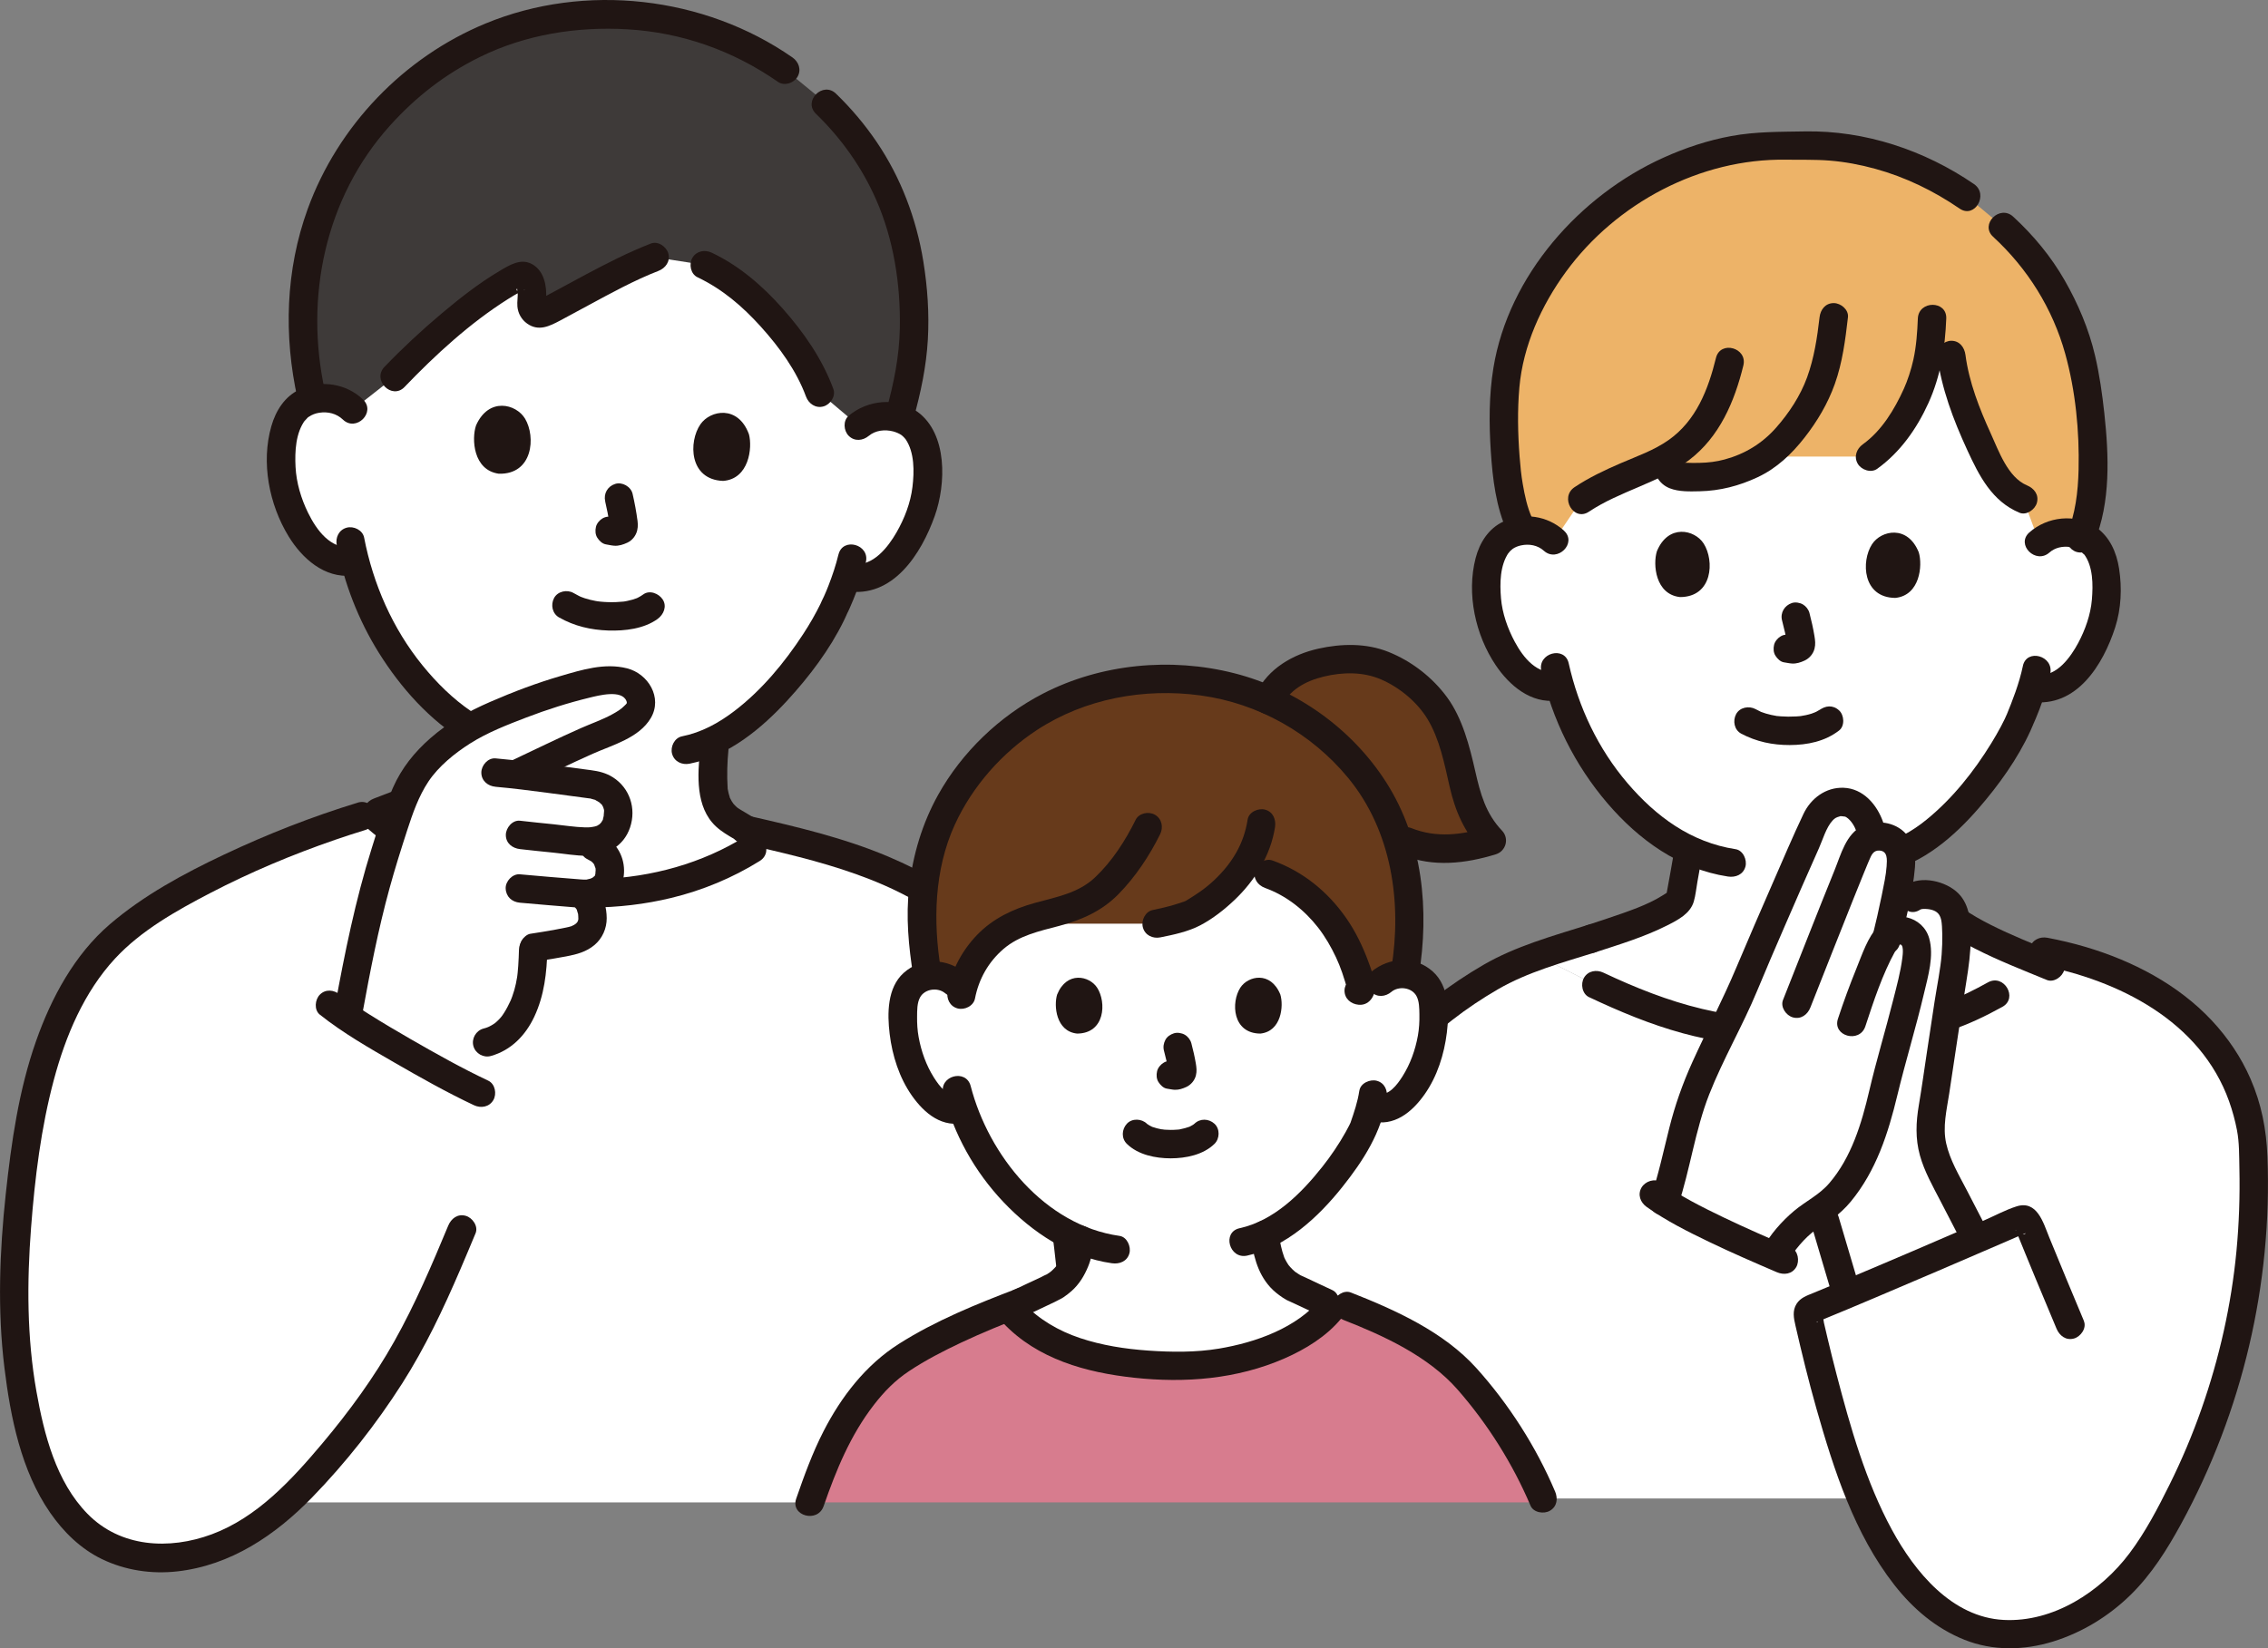 <?xml version="1.0" encoding="UTF-8"?><svg id="_レイヤー_1" xmlns="http://www.w3.org/2000/svg" viewBox="0 0 100 72.692"><rect x="0" y="0" width="100" height="72.692" fill="#808080" stroke="none"/><defs><style>.cls-1{fill:#673a1b;}.cls-2{fill:#edb368;}.cls-3{fill:#fff;}.cls-4{fill:#d77c8e;}.cls-5{fill:#3e3a39;}.cls-6{fill:#201513;}</style></defs><g id="c"><g id="d"><path class="cls-3" d="M88.104,43.774c.396-.269,1.594-1.083,2.516-1.709,4.617,1.009,8.02,3.716,8.677,7.956.429,6.186-.925,12.146-4.068,17.582-.73,1.262-1.576,2.319-2.773,3.16-1.215.853-2.911,1.464-4.417,1.279-1.395-.171-2.638-.958-3.55-1.968-.941-1.042-1.638-2.213-2.168-3.446-.077-.18-.153-.36-.227-.542h-14.072c-.642-1.529-1.774-3.423-3.256-5.179-1.087-1.288-3.166-2.443-5.371-3.302l-.972-.171c-.094-.042-1.303-.616-1.364-.635-.927-.512-1.121-1.299-1.241-1.996-.023-.133-.042-.249-.055-.351,2.262-1.058,4.061-3.946,4.383-4.76.06-.169.193-.516.294-.914.546.228.897.083,1.247-.196.409-.331.703-.765.929-1.219.389-.782.594-1.642.593-2.504.742-.609,1.544-1.149,2.353-1.667.514-.33,1.319-.675,2.3-1.029,5.101,2.702,7.691,3.517,12.407,3.413,4.582-.101,6.13-.845,7.703-1.712,0,0,.048-.033.134-.091h-.001Z"/><path class="cls-3" d="M37.864,18.779c.371-.334.86-.449,1.275-.421.902.061,1.271.562,1.427.854.466.872.395,2.449.032,3.415-.257.684-.675,1.729-1.626,2.458-.392.3-.961.488-1.495.38,0,0-.051-.01-.141-.028-.189.558-.417,1.103-.554,1.367-.407,1.003-2.577,4.482-5.231,5.815-.092.605-.113,1.129-.112,1.728.003.712.124,1.402.828,1.861.033.018.615.389,1.476.847-5.315,3.782-13.131,2.671-17.311-1.149,1.069-.407,2.497-.959,2.542-.972.787-.293,1.057-.94,1.216-1.635.108-.479.191-.911.24-1.385-.865-.592-1.662-1.379-2.422-2.351-1.284-1.641-1.989-3.387-2.363-4.827-.577.129-1.19-.103-1.59-.452-.902-.788-1.253-1.858-1.465-2.557-.3-.987-.27-2.565.251-3.406.175-.282.575-.758,1.479-.761.415-.001.896.144,1.245.502,0,0-1.776-9.029,12.374-9.029,12.758,0,9.926,9.746,9.926,9.746l.001 0Z"/><path class="cls-6" d="M34.51,36.749c-.477-.243-.947-.499-1.409-.77-.132-.077-.263-.156-.394-.236-.032-.02-.065-.039-.097-.059-.023-.015-.117-.077-.066-.039-.05-.038-.097-.083-.141-.128-.01-.01-.113-.126-.07-.074.033.041-.056-.086-.068-.105-.025-.041-.046-.084-.068-.126-.066-.124.013.063-.023-.061-.016-.055-.034-.108-.048-.164-.014-.056-.024-.112-.035-.168-.027-.135.002.088-.008-.063-.036-.564-.019-1.132.036-1.694.033-.337-.312-.626-.626-.626-.366,0-.593.288-.626.626-.111,1.124-.207,2.535.696,3.382.244.229.535.395.821.564.49.289.988.562,1.495.82.301.153.679.079.857-.225.163-.279.078-.703-.225-.857h0v0Z"/><path class="cls-3" d="M11.807,66.959c-.504.388-1.04.732-1.618,1.016-1.66.814-3.726,1.049-5.389.24-1.917-.934-2.899-3-3.425-4.985-1.006-3.798-.859-7.79-.365-11.678.432-3.4,1.199-6.93,3.489-9.574,2.058-2.376,7.834-4.938,11.897-6.11,4.238,3.918,12.286,5.02,17.62.987,3.413.806,5.962,1.615,8.475,3.603.629.498,1.311,1.311,1.882,2.404.433.829.782,2.181,1.009,3.042.923,3.501,1.462,6.596,1.833,10.101-.18.297-.443.572-.844.795-.068.02-1.27.593-1.371.635-2.256.859-5.301,2.185-6.413,3.473-1.516,1.755-2.098,3.095-2.877,5.35,0,0-17.389,0-23.073.001-.267.245-.544.48-.831.701l0-0Z"/><path class="cls-3" d="M66.02,23.998c.202-.265.579-.58,1.286-.602.398-.013.863.114,1.208.448,0,0-1.43-9.796,10.313-9.796,12.477,0,11.091,9.88,11.091,9.88.347-.331.813-.454,1.211-.438.867.034,1.234.504,1.392.78.471.824.445,2.338.123,3.274-.228.663-.601,1.676-1.493,2.401-.368.299-.908.494-1.423.405,0,0-.049-.009-.136-.023-.166.54-.37,1.069-.494,1.326-.385,1.033-2.599,4.791-5.324,5.942.039.161.048.339.043.521-.007.254-.085.74-.194,1.3.367.084.725.166.725.166.119-.099.522-.168.91-.076.537.128.911.459.968,1.096,1.07.763,2.711,1.407,4.055,1.959-.985.558-2.307,1.307-2.307,1.307-1.573.867-3.121,1.611-7.703,1.712-4.71.104-7.3-.71-12.388-3.404,2.317-.844,4.68-1.43,5.795-2.178.123-.082.27-.14.347-.266.051-.084.069-.182.086-.279.117-.653.233-1.307.349-1.958-1.2-.554-2.271-1.459-3.288-2.686-1.276-1.539-1.999-3.194-2.396-4.564-.55.139-1.144-.067-1.537-.392-.887-.731-1.252-1.748-1.475-2.412-.314-.938-.329-2.453.148-3.273.029-.051.066-.108.111-.167l-.001-0Z"/><path class="cls-6" d="M62.248,46.64c1.071-1.198,2.415-2.207,3.802-3.012,1.304-.757,2.833-1.173,4.263-1.62.767-.24.439-1.449-.333-1.208-1.531.479-3.166.936-4.562,1.746-1.473.855-2.92,1.937-4.056,3.208-.536.599.347,1.488.886.886h0l0.0 0Z"/><path class="cls-6" d="M32.71,37.196c3.308.752,6.903,1.56,9.529,3.864.679.596,1.207,1.355,1.614,2.156.392.772.605,1.644.826,2.477.514,1.934.959,3.884,1.299,5.856.399,2.311.654,4.642.846,6.978.028.337.268.626.626.626.318,0,.654-.287.626-.626-.354-4.321-.987-8.594-2.09-12.79-.229-.873-.455-1.753-.799-2.589-.381-.927-.934-1.793-1.612-2.532-.603-.657-1.364-1.182-2.116-1.654-.732-.461-1.503-.85-2.298-1.186-1.964-.83-4.045-1.317-6.118-1.788-.785-.178-1.12,1.029-.333,1.208h0Z"/><path class="cls-4" d="M37.382,62.51c-.703,1.105-1.141,2.215-1.671,3.748h32.382c-.627-1.557-1.789-3.529-3.327-5.35-1.168-1.384-3.483-2.615-5.868-3.49-.866,1.387-3.42,2.623-6.015,2.78-1.459.088-2.937,0-4.369-.298-1.546-.321-3.059-1.019-4.062-2.253-2.177.856-4.84,2.075-5.864,3.26-.485.562-.875,1.082-1.206,1.602l0.0 0Z"/><path class="cls-3" d="M60.904,43.301c.292-.264.725-.391,1.13-.331.405.061.774.305.959.638.131.234.173.499.198.759.089,1.022-.113,2.064-.576,2.996-.226.454-.52.889-.929,1.219-.35.279-.701.424-1.246.196-.101.397-.235.744-.294.914-.321.814-2.121,3.703-4.383,4.76.013.103.032.219.055.351.12.697.314,1.484,1.241,1.996.062.02,1.27.593,1.364.635l.359.161c-.041.051-.082.102-.082.102-1.015,1.27-3.398,2.353-5.818,2.5-1.459.088-2.937,0-4.369-.298-1.432-.298-2.836-.918-3.832-1.988,0,0-.115-.123-.23-.247l.549-.23c.1-.042,1.303-.616,1.371-.635.92-.512,1.118-1.299,1.238-1.996.01-.042.016-.081.023-.123-1.163-.484-2.235-1.31-3.169-2.354-1.03-1.15-1.652-2.382-2.021-3.441-.469.153-.79.01-1.11-.245-.409-.331-.703-.765-.929-1.219-.463-.932-.665-1.974-.576-2.996.024-.259.067-.525.198-.759.185-.333.554-.577.959-.638.405-.061.838.067,1.13.331,0,0-1.731-7.577,8.881-7.577s9.908,7.519,9.908,7.519h-.001Z"/><path class="cls-1" d="M65.783,37.075c-.778-.799-1.038-1.525-1.289-2.666-.209-.956-.39-1.586-.75-2.496-.233-.59-.687-1.153-1.053-1.48-1.253-1.116-2.357-1.528-3.921-1.307-1.216.172-2.336.675-2.838,1.752l.001.002c-.261-.117-.528-.224-.798-.319-1.203-.424-2.473-.614-3.744-.614-2.509,0-4.638.73-6.343,1.952-1.979,1.42-4.22,3.948-4.4,8.041-.056,1.27.278,3.369.266,3.104.023-.008.046-.012.07-.015.405-.061.838.067,1.13.331,0,0,.13.117.319.288.296-1.24,1.18-2.331,2.339-2.867.033-.015.067-.03.1-.045,1.714.001,6.124.001,6.124.001.701-.136,1.432-.368,1.612-.47.855-.484,1.636-1.154,2.193-1.958,1.522.139,2.862,1.011,3.785,2.187.65.828,1.099,1.802,1.38,2.818.506-.005.938-.012.938-.012.269-.243.659-.371,1.035-.342.153-.892.246-1.87.195-3.02-.045-1.028-.231-2.045-.556-3.012l.471.192c1.138.475,2.345.39,3.734-.045l-0-0Z"/><path class="cls-6" d="M47.006,54.681c0,.009.033-.182.012-.104-.007.025-.01.051-.015.077-.006.032-.011.064-.017.096-.014.076-.029.151-.046.226-.034.149-.074.297-.127.44-.009.024-.063.159-.02.055.041-.099-.008.015-.019.037-.037.075-.077.149-.122.219-.023.036-.048.071-.072.107-.063.092.08-.092.005-.008-.061.069-.123.137-.191.199-.036.033-.073.063-.11.095-.052.044.04-.033.042-.033-.011,0-.044.032-.054.038-.043.03-.092.055-.134.086-.087.067.052-.012.057-.012-.075-.001-.224.095-.305.132-.218.1-.435.202-.652.304-.184.086-.366.178-.553.258-.134.057-.251.241-.288.374-.041.15-.023.349.063.482.086.134.214.252.374.288.175.04.319.007.482-.063.401-.171.79-.372,1.186-.554.037-.017.075-.034.112-.051.117-.053-.154.075-.079.033.127-.07.247-.115.367-.197.12-.083.237-.172.346-.269.333-.295.561-.67.728-1.076.069-.169.122-.343.164-.521.048-.206.118-.45.118-.66,0-.327-.288-.641-.626-.626-.338.015-.626.275-.626.626h0l-0.0.001Z"/><path class="cls-6" d="M55.136,54.45c.11.84.282,1.668.869,2.316.159.176.35.326.547.458.108.072.22.139.343.18.043.014-.189-.084-.117-.049.017.008.034.015.051.023.224.101.446.207.668.311.203.096.405.194.609.286.298.135.688.096.857-.225.145-.274.094-.713-.225-.857-.389-.176-.772-.365-1.16-.544-.062-.028-.124-.057-.186-.084-.054-.023-.108-.055-.165-.069.012.003.136.074.08.024-.017-.015-.044-.026-.064-.039-.041-.026-.08-.053-.12-.08-.012-.008-.076-.056-.011-.006.067.051-.012-.011-.025-.022-.071-.06-.138-.125-.2-.194-.026-.029-.05-.069-.08-.093.001.001.072.103.037.047-.014-.022-.031-.043-.045-.065-.046-.069-.089-.141-.127-.215-.017-.033-.033-.068-.049-.102-.045-.092.046.126-.001-.005-.059-.165-.108-.332-.145-.503-.017-.08-.033-.16-.047-.24-.011-.059-.021-.118-.031-.178-.007-.042-.037-.249-.014-.077-.023-.173-.055-.314-.183-.443-.109-.109-.287-.19-.443-.183-.303.014-.672.278-.626.626h0l-.001-0Z"/><path class="cls-6" d="M56.472,31.195c.376-.77,1.087-1.161,1.897-1.357.831-.201,1.73-.218,2.527.127.806.349,1.581.987,2.04,1.738.538.88.752,1.986.978,2.979.245,1.08.653,2.028,1.426,2.836l.276-1.047c-1.137.349-2.272.5-3.401.045-.314-.126-.688.138-.77.437-.098.357.122.644.437.77,1.316.53,2.742.362,4.067-.045.454-.14.607-.7.276-1.047-.718-.751-.954-1.632-1.179-2.622-.251-1.104-.562-2.326-1.238-3.252-.646-.884-1.57-1.599-2.586-2.006-.98-.393-2.075-.371-3.092-.144-1.134.253-2.214.88-2.738,1.954-.148.304-.082.677.225.857.275.161.708.081.857-.225h0l-0-0Z"/><path class="cls-6" d="M61.347,43.744c.323-.27.898-.2,1.106.18.127.233.126.543.131.801.007.32-.011.642-.068.957-.115.63-.332,1.239-.674,1.782-.234.372-.619.89-1.075.768-.78-.208-1.112 1-.333,1.208,1.023.273,1.825-.388,2.383-1.183.555-.792.86-1.761.977-2.713.11-.899.11-2.043-.618-2.697-.785-.705-1.926-.646-2.713.011-.26.217-.224.662,0,.886.257.257.625.218.886,0h0l-0-0Z"/><path class="cls-6" d="M42.558,42.917c-.786-.658-1.928-.716-2.713-.011-.728.654-.728,1.798-.618,2.697.116.952.422,1.921.977,2.713.558.796,1.358,1.457,2.383,1.183.778-.207.448-1.416-.333-1.208-.455.121-.84-.396-1.075-.768-.342-.543-.559-1.153-.674-1.782-.055-.298-.073-.603-.069-.905.003-.273-.004-.606.132-.852.209-.379.781-.452,1.106-.18.259.217.631.254.886,0,.223-.223.261-.668,0-.886h-0Z"/><path class="cls-6" d="M59.935,48.102c-.073.494-.231.954-.393,1.423-.034.099.074-.139.013-.031-.025.044-.044.094-.067.14-.049.099-.101.195-.155.291-.299.535-.654,1.059-1.028,1.531-.931,1.176-2.134,2.38-3.649,2.711-.787.172-.454,1.38.333,1.208,1.721-.376,3.137-1.695,4.202-3.033.921-1.157,1.732-2.415,1.953-3.907.049-.334-.083-.673-.437-.77-.295-.081-.721.101-.77.437h0l-0-0Z"/><path class="cls-6" d="M41.591,48.229c.463,1.791,1.381,3.444,2.655,4.786s2.92,2.435,4.781,2.697c.335.047.673-.082.77-.437.081-.293-.1-.723-.437-.77-3.286-.464-5.768-3.541-6.561-6.608-.202-.78-1.41-.449-1.208.333h0l0-0Z"/><path class="cls-6" d="M62.555,43.057c.477-2.919.185-6.017-1.436-8.557-1.516-2.375-3.974-4.116-6.702-4.81-2.787-.709-5.876-.421-8.438.904-1.909.987-3.57,2.582-4.615,4.46-.699,1.256-1.109,2.632-1.276,4.056-.154,1.313-.027,2.648.184,3.948.054.334.469.52.77.437.355-.098.492-.435.437-.77-.335-2.058-.297-4.352.619-6.354.784-1.713,2.101-3.181,3.625-4.178,2.115-1.383,4.724-1.862,7.215-1.522,2.543.347,4.888,1.67,6.509,3.642,1.92,2.337,2.375,5.495,1.898,8.411-.055.333.087.674.437.77.299.082.716-.102.77-.437h0l.001-0Z"/><path class="cls-6" d="M68.563,65.77c-.83-1.96-2.043-3.855-3.468-5.436-1.439-1.597-3.571-2.563-5.533-3.332-.315-.123-.687.136-.77.437-.098.355.121.646.437.77,1.79.702,3.747,1.601,5.039,3.075,1.319,1.505,2.434,3.274,3.214,5.117.132.312.592.38.857.225.323-.189.357-.544.225-.857h0l-0.0 0Z"/><path class="cls-6" d="M36.315,66.425c.551-1.592,1.179-3.127,2.218-4.47.451-.583.93-1.075,1.544-1.483.731-.486,1.516-.89,2.309-1.264.91-.428,1.842-.81,2.781-1.168.316-.121.533-.422.437-.77-.083-.302-.453-.559-.77-.437-1.779.679-3.587,1.409-5.2,2.434-1.462.929-2.537,2.322-3.323,3.853-.488.952-.855,1.963-1.205,2.973-.264.763.945,1.091,1.208.333h0Z"/><path class="cls-6" d="M55.771,39.159c.932.331,1.741.972,2.346,1.748.315.405.576.858.793,1.321.101.216.189.437.267.662.048.138.093.277.135.417.017.056.033.112.048.169.012.042.023.085.034.127.031.137.045.054.044-.249l.225-.225-.031.021.316-.086-.04-.004c-.337-.03-.626.309-.626.626,0,.364.288.596.626.626.521.046.793-.508.713-.951-.059-.329-.178-.657-.295-.971-.248-.666-.559-1.311-.965-1.895-.809-1.164-1.915-2.069-3.256-2.546-.319-.113-.686.128-.77.437-.095.347.117.657.437.77h0v0Z"/><path class="cls-6" d="M55.01,36.145c-.164,1.069-.688,1.927-1.465,2.663-.396.375-.77.622-1.253.918-.036.022-.13.049.023-.005-.047.017-.094.037-.142.053-.125.044-.251.084-.378.122-.318.094-.641.172-.966.237-.332.066-.522.461-.437.77.095.346.438.504.77.437.587-.117,1.227-.253,1.762-.533.546-.287,1.06-.691,1.506-1.114.9-.853,1.597-1.978,1.788-3.216.051-.334-.085-.674-.437-.77-.297-.081-.719.101-.77.437h0Z"/><path class="cls-6" d="M50.071,36.159c-.458.925-1.038,1.827-1.792,2.539-.738.696-1.709.862-2.653,1.123-.96.265-1.846.685-2.545,1.41-.655.68-1.12,1.544-1.299,2.472-.064.332.093.676.437.77.307.084.706-.104.77-.437.165-.857.593-1.615,1.257-2.185.698-.599,1.582-.786,2.448-1.015 1-.265,1.891-.656,2.625-1.406.748-.764,1.36-1.684,1.833-2.639.15-.303.081-.678-.225-.857-.277-.162-.706-.08-.857.225h-0Z"/><path class="cls-6" d="M44.239,58.355c1.506,1.586,3.651,2.177,5.761,2.405,2.255.244,4.541.064,6.634-.85.93-.407,1.859-.975,2.509-1.769.214-.261.256-.63,0-.886-.221-.221-.67-.263-.886,0-1.072,1.311-2.892,1.95-4.51,2.221-1.022.171-2.091.159-3.122.087-1.016-.071-2.039-.229-3.007-.553-.942-.315-1.807-.819-2.493-1.541-.556-.586-1.441.301-.886.886h-0Z"/><path class="cls-6" d="M89.192,29.373c-.164.777-.452,1.509-.734,2.198.079-.194-.038.079-.065.136-.053.11-.109.219-.166.328-.133.249-.275.494-.422.735-.774,1.26-1.717,2.448-2.868,3.384-.627.509-1.331.908-2.113,1.086-.782.178-.453,1.387.333,1.208,1.638-.374,3.008-1.56,4.082-2.799.89-1.027,1.724-2.183,2.29-3.425.032-.07.062-.142.092-.213.003-.007.097-.228.054-.13-.039.088.004-.004.01-.018.03-.066.057-.133.085-.199.052-.124.103-.249.151-.376.195-.515.365-1.043.478-1.582.165-.786-1.042-1.123-1.208-.333h0Z"/><path class="cls-2" d="M86.719,8.658c-.736-.509-1.525-.944-2.351-1.291-1.614-.681-3.371-1.023-5.153-.933-5.901-.347-11.549,4.07-12.709,9.661-.315,1.509-.194,3.842-.023,5.067.101.726.323,1.715.664,2.246.051-.007.105-.01.161-.012.398-.013.863.114,1.208.448l1.226-1.815c.782-.529,1.712-.93,2.936-1.435.331-.124.594-.248.877-.423-.005.1-.009.167-.009.167-.029.232.027.481.241.593.215.112.58.108.824.111.889.014,1.704-.071,2.898-.697.115-.069.223-.138.323-.208h4.622c.69-.481,1.427-1.465,1.665-1.926.445-.86.751-1.525.922-2.555h.994c.187,1.51.795,2.934,1.447,4.309.392.827.873,1.713,1.725,2.047l.712,1.917c.347-.331.813-.454,1.211-.438.261.01.478.06.655.134.856-2.152.417-5.66.06-7.429-.18-.903-.479-1.776-.877-2.605-.686-1.436-1.453-2.501-2.645-3.589l-1.605-1.341 0-.001Z"/><path class="cls-6" d="M67.958,29.585c.479,2.151,1.481,4.161,2.913,5.836,1.385,1.62,3.173,2.909,5.318,3.236.334.051.674-.084.77-.437.081-.296-.101-.719-.437-.77-1.958-.299-3.501-1.435-4.765-2.914-1.292-1.512-2.159-3.347-2.59-5.283-.175-.786-1.383-.454-1.208.333h0Z"/><path class="cls-6" d="M87.035,8.117c-2.179-1.493-4.803-2.37-7.456-2.322-1.095.02-2.156.005-3.242.204-1.033.189-2.029.52-2.985.951-3.696,1.664-6.841,5.203-7.505,9.276-.198,1.213-.195,2.456-.115,3.679.08,1.212.226,2.457.737,3.572.141.307.586.383.857.225.316-.185.366-.548.225-.857-.215-.469-.323-1-.411-1.506-.066-.377-.105-.762-.139-1.206-.077-1.012-.099-2.037-.009-3.049.164-1.845.969-3.615,2.054-5.099,2.215-3.03,5.926-5.002,9.697-4.942.641.01,1.283-.012,1.923.039.682.054,1.355.181,2.014.362,1.337.367,2.582.974,3.724,1.756.667.457,1.294-.628.632-1.082h0l-.001 0Z"/><path class="cls-6" d="M92.339,23.907c.733-1.745.645-3.832.445-5.676-.093-.856-.214-1.718-.412-2.557-.272-1.158-.744-2.274-1.334-3.305-.603-1.055-1.38-1.992-2.273-2.814-.592-.545-1.481.338-.886.886,1.517,1.395,2.627,3.168,3.18,5.16.455,1.64.63,3.419.589,5.116-.023.973-.139,1.953-.518,2.857-.131.312.141.689.437.77.361.099.639-.124.77-.437h.001Z"/><path class="cls-6" d="M85.408,15.653c.194,1.481.712,2.85,1.334,4.2.522,1.133,1.088,2.253,2.298,2.759.312.131.689-.141.77-.437.099-.361-.124-.639-.437-.77-.846-.354-1.25-1.528-1.598-2.29-.501-1.098-.956-2.257-1.114-3.461-.044-.335-.257-.626-.626-.626-.304,0-.671.289-.626.626h0Z"/><path class="cls-6" d="M68.957,23.4c-.727-.657-1.774-.812-2.666-.4-.659.305-1.051.929-1.229,1.615-.406,1.57-.013,3.385.887,4.722.604.897,1.552,1.704,2.706,1.556.335-.043.626-.257.626-.626,0-.305-.288-.67-.626-.626-.887.114-1.484-.626-1.866-1.337-.313-.583-.552-1.255-.607-1.916-.056-.662-.049-1.455.342-2.021-.079.115.039-.042.062-.065.018-.019.147-.122.102-.091.116-.081.239-.128.376-.158.354-.077.734-.011,1.007.236.597.539,1.485-.344.886-.886h0Z"/><path class="cls-6" d="M84.756,40.006c.537.844,1.458,1.387,2.327,1.832,1.024.523,2.099.941,3.162,1.379.313.129.689-.14.77-.437.099-.36-.123-.641-.437-.77-.94-.388-1.883-.759-2.793-1.218-.427-.216-.848-.45-1.24-.726-.166-.117-.243-.178-.418-.347-.063-.061-.122-.124-.18-.19-.033-.037-.075-.097-.022-.024-.031-.043-.06-.087-.088-.131-.181-.285-.557-.4-.857-.225-.284.166-.407.57-.225.857h0l-0-0Z"/><path class="cls-6" d="M70.314,42.008c1.075-.351,2.179-.682,3.192-1.194.469-.237,1.019-.517,1.176-1.054.081-.277.108-.581.159-.865.057-.32.114-.641.171-.961.059-.333-.09-.675-.437-.77-.303-.083-.711.103-.77.437-.1.561-.193,1.123-.3,1.682-.002.011-.026.145-.031.144-.002,0,.045-.085.05-.073.001.003-.222.138-.247.154-.163.103-.334.193-.508.277-.385.186-.735.317-1.193.48-.528.188-1.062.361-1.595.535-.321.105-.53.433-.437.77.087.315.448.543.77.437h0l0.0 0Z"/><path class="cls-6" d="M70.066,43.977c1.336.63,2.706,1.204,4.133,1.592,1.325.361,2.694.55,4.064.614,1.512.071,3.043.027,4.549-.128,1.064-.109,2.131-.275,3.151-.605.812-.263,1.578-.634,2.324-1.045.706-.389.075-1.471-.632-1.082-.294.162-.589.32-.891.466-.142.068-.285.134-.43.196.124-.053-.117.047-.155.062-.098.038-.196.075-.295.11-.871.308-1.785.496-2.701.605-2.671.319-5.504.359-8.134-.268-1.51-.36-2.95-.937-4.351-1.598-.306-.144-.676-.085-.857.225-.159.272-.083.712.225.857h0Z"/><path class="cls-6" d="M82.769,20.675c1.016-.731,1.747-1.772,2.259-2.901.54-1.191.734-2.426.786-3.727.032-.806-1.22-.804-1.253,0-.024.604-.066,1.209-.194,1.801-.097.449-.263.944-.421,1.294-.417.919-.975,1.851-1.81,2.452-.274.197-.407.545-.225.857.158.271.581.423.857.225h-0Z"/><path class="cls-6" d="M72.919,20.336c-.04.518.208,1.004.703,1.198.408.16.886.141,1.319.132.901-.019,1.743-.239,2.557-.62.839-.393,1.503-1.024,2.068-1.748.565-.724,1.024-1.497,1.334-2.364.337-.945.465-1.949.579-2.941.039-.337-.316-.626-.626-.626-.371,0-.587.289-.626.626-.104.897-.239,1.798-.55,2.65-.297.815-.792,1.566-1.363,2.215-.612.696-1.374,1.162-2.27,1.405-.364.099-.726.142-1.103.15-.201.004-.405.007-.605-.005-.055-.003-.184,0-.233-.02.073.03.057.103.069-.052.026-.338-.306-.626-.626-.626-.36,0-.6.288-.626.626h0l0.0 0Z"/><path class="cls-6" d="M70.057,22.568c1.39-.927,3.086-1.266,4.416-2.277,1.344-1.021,2.004-2.576,2.395-4.173.192-.783-1.016-1.117-1.208-.333-.342,1.393-.874,2.767-2.089,3.622-.647.455-1.38.707-2.102,1.018-.706.305-1.404.633-2.045,1.061-.667.445-.041,1.531.632,1.082h-0Z"/><path class="cls-6" d="M16.098,36.446c3.587,3.166,8.889,4.27,13.501,3.154,1.372-.332,2.698-.881,3.897-1.628.683-.425.055-1.509-.632-1.082-3.819,2.377-8.874,2.436-12.916.568-1.069-.494-2.08-1.118-2.964-1.898-.602-.532-1.492.351-.886.886h0v0Z"/><path class="cls-5" d="M13.993,9.907c1.075-3.393,3.263-5.613,5.227-6.978,2.188-1.521,4.889-2.383,8.034-2.282,2.998.096,5.357,1.015,7.367,2.424l1.692,1.387c2.095,2.019,3.947,5.121,3.992,9.611.015,1.514-.202,2.741-.673,4.376-.143-.044-.306-.075-.492-.088-.415-.028-.904.086-1.275.421l-1.724-1.458c-.525-1.455-1.763-3.084-3.071-4.285-.763-.7-1.296-1.016-1.999-1.349l-2.207-.343c-1.514.582-3.664,1.836-4.867,2.455-.287.148-.611-.112-.563-.453.032-.225.04-.463-.026-.779-.068-.327-.313-.473-.511-.377-1.684.815-4.117,2.986-5.502,4.433l-1.83,1.439c-.349-.357-.83-.503-1.245-.502-.208.001-.389.026-.546.069-.373-1.56-.503-3.098-.404-4.425.09-1.205.309-2.302.624-3.297l.001-0Z"/><path class="cls-6" d="M16.007,17.619c-.74-.708-1.859-.88-2.787-.448-.665.309-1.059.938-1.256,1.624-.46,1.602-.099,3.457.764,4.864.597.973,1.575,1.847,2.794,1.726.337-.034.626-.264.626-.626,0-.313-.288-.66-.626-.626-.951.095-1.563-.753-1.939-1.518-.306-.623-.517-1.329-.552-2.023-.034-.678.002-1.503.426-2.068-.089.118.065-.062.086-.081.082-.079-.032.009.079-.065.14-.094.284-.148.452-.175.384-.06.764.032,1.047.303.582.557,1.47-.327.886-.886h0Z"/><path class="cls-6" d="M38.307,19.222c.295-.248.712-.29,1.074-.196.13.034.287.103.37.165.077.058.17.167.177.177.398.582.385,1.433.304,2.106-.086.71-.353,1.396-.705,2.009-.364.636-1.043,1.517-1.885,1.378-.333-.055-.674.087-.77.437-.082.3.102.715.437.77,2.057.34,3.308-1.634,3.906-3.314.498-1.399.573-3.626-.767-4.597-.911-.659-2.193-.523-3.027.178-.259.218-.225.661,0,.886.257.257.626.218.886,0h0v0Z"/><path class="cls-6" d="M36.968,24.458c-.111.463-.264.916-.436,1.361-.062.16-.127.32-.199.476-.03.065-.064.128-.093.193-.193.425.045-.076-.051.119-.229.468-.487.916-.772,1.352-.828,1.267-1.833,2.483-3.045,3.405-.691.526-1.449.941-2.302,1.11-.332.066-.522.461-.437.77.095.346.438.503.77.437,1.715-.34,3.176-1.549,4.328-2.807.954-1.041,1.853-2.225,2.475-3.499.025-.051.049-.102.072-.153.024-.054.12-.263.082-.188-.047.092.016-.025.027-.046.026-.053.05-.107.074-.16.055-.124.108-.25.16-.376.223-.539.419-1.093.556-1.66.188-.783-1.02-1.118-1.208-.333h.001Z"/><path class="cls-6" d="M14.847,24.04c.324,1.675.954,3.307,1.86,4.754.966,1.544,2.254,2.994,3.831,3.932.803.478,1.693.811,2.613.978.332.06.675-.091.77-.437.084-.304-.103-.71-.437-.77-2.019-.366-3.588-1.592-4.858-3.156-1.319-1.624-2.175-3.585-2.571-5.632-.064-.332-.462-.522-.77-.437-.347.096-.502.437-.437.77h0l-0-0Z"/><path class="cls-6" d="M34.937,2.531C31.056-.17,25.794-.776,21.41,1.036c-3.605,1.489-6.507,4.51-7.841,8.175-.98,2.695-1.066,5.598-.447,8.382.175.786,1.383.454,1.208-.333-.916-4.126.003-8.544,2.863-11.719,1.143-1.269,2.431-2.272,3.967-3.028,2.011-.99,4.272-1.35,6.499-1.221,2.409.14,4.67.945,6.647,2.321.278.193.696.051.857-.225.182-.312.054-.663-.225-.857h0l-.001 0Z"/><path class="cls-6" d="M40.288,18.428c.314-1.127.554-2.273.622-3.444.067-1.156-.015-2.322-.2-3.464-.302-1.867-.989-3.685-2.052-5.253-.523-.772-1.127-1.488-1.797-2.136-.579-.561-1.466.324-.886.886,1.118,1.083,2.021,2.351,2.65,3.777.782,1.774,1.086,3.754,1.05,5.683-.023,1.237-.265,2.43-.596,3.618-.217.778.991,1.11,1.208.333h0Z"/><path class="cls-6" d="M30.755,12.228c1.101.525,1.983,1.283,2.797,2.185.809.898,1.564,1.931,1.985,3.074.117.317.425.532.77.437.305-.084.555-.451.437-.77-.488-1.325-1.308-2.502-2.241-3.553-.892-1.003-1.9-1.875-3.117-2.455-.305-.146-.676-.084-.857.225-.16.273-.082.711.225.857h0l0-0Z"/><path class="cls-6" d="M17.837,17.066c1.371-1.427,2.877-2.813,4.554-3.872.178-.113.36-.221.546-.322.044-.024.099-.045.139-.074.087-.062.062.013.005-.023-.026-.016-.419.146-.273-.067-.022.031.013.104.016.14.02.225-.031.448-.011.671.027.301.181.575.427.75.509.363.991.115,1.474-.141.416-.222.83-.449,1.246-.672,1-.54,2.009-1.095,3.07-1.508.315-.122.534-.42.437-.77-.083-.301-.454-.561-.77-.437-.992.386-1.942.873-2.881,1.373-.455.242-.907.489-1.36.734-.182.098-.365.196-.548.293-.145.076-.226.055-.032.117.195.062.184.165.202-.082.039-.558-.088-1.237-.62-1.528-.503-.275-1.007.051-1.44.307-.906.537-1.742,1.196-2.547,1.872-.88.74-1.724,1.525-2.52,2.354-.558.581.326,1.468.886.886h0l0-0Z"/><path class="cls-6" d="M16.814,36.427c.56-.214,1.12-.429,1.68-.644.341-.13.71-.242,1.031-.415,1.178-.633,1.371-2.14,1.517-3.332.04-.326-.317-.64-.626-.626-.374.017-.583.277-.626.626-.01.08-.012.095-.005.045-.007.046-.014.093-.021.139-.011.069-.022.139-.035.208-.029.163-.062.326-.097.488-.051.236-.104.472-.185.699-.011.031-.023.062-.035.093.032-.074.034-.078.005-.014-.022.044-.043.088-.066.131-.027.05-.059.097-.088.145-.08.133.048-.037-.035.048-.035.035-.067.073-.103.107-.024.023-.049.046-.075.067.06-.045.062-.046.004-.004-.045.028-.089.058-.136.085-.021.012-.181.085-.13.065.051-.019-.024.007-.036.011-.055.019-.109.041-.164.062-.182.069-.364.139-.545.209-.52.199-1.04.399-1.56.598-.305.116-.549.427-.437.77.096.297.443.562.77.437h0l-0.0.001Z"/><path class="cls-6" d="M15.769,35.4c-2.015.616-3.987,1.39-5.892,2.29-1.769.836-3.536,1.789-5.029,3.068-1.56,1.337-2.583,3.238-3.257,5.152-.764,2.168-1.092,4.471-1.337,6.748-.274,2.541-.37,5.117-.059,7.66.268,2.189.737,4.547,2.015,6.394.585.845,1.342,1.59,2.275,2.043,1.032.501,2.196.674,3.334.546,2.356-.266,4.325-1.596,5.944-3.263,1.477-1.521,2.825-3.231,3.966-5.019,1.015-1.591,1.821-3.298,2.565-5.029.229-.532.452-1.066.675-1.601.13-.312-.14-.689-.437-.77-.36-.099-.64.124-.77.437-.719,1.73-1.456,3.459-2.374,5.095-.905,1.614-1.997,3.105-3.187,4.52-1.342,1.594-2.864,3.254-4.867,3.996-1.873.693-4.021.582-5.477-.906-1.384-1.415-1.913-3.5-2.249-5.39-.423-2.381-.423-4.826-.238-7.231.168-2.188.438-4.399,1.006-6.522.515-1.926,1.329-3.869,2.702-5.349,1.15-1.24,2.707-2.11,4.191-2.883,1.777-.925,3.631-1.702,5.524-2.354.434-.15.871-.291,1.31-.426.768-.235.441-1.445-.333-1.208h0l.001 0Z"/><path class="cls-6" d="M52.662,49.559c-.024.023-.119.1-.016.021.106-.082-.017.009-.048.028-.039.024-.078.046-.118.066-.026.013-.057.024-.082.039.035-.021.14-.053.042-.02-.13.045-.26.083-.396.108-.033.006-.176.046-.014.005-.039.01-.082.009-.122.013-.097.008-.194.012-.291.012-.089,0-.177-.003-.266-.01-.013-.001-.138-.022-.147-.014.024-.02.131.021.008-.002-.136-.025-.271-.059-.401-.106-.051-.019-.131-.073.026.014-.022-.012-.047-.021-.069-.032-.045-.022-.089-.046-.132-.073-.033-.02-.063-.045-.096-.064.178.105.083.067.031.016-.234-.229-.655-.251-.886,0-.228.248-.25.641,0,.886.495.485,1.264.639,1.932.639.668-.001,1.436-.153,1.932-.639.235-.23.247-.659,0-.886-.252-.231-.635-.245-.886,0h0l-.001-.001Z"/><path class="cls-6" d="M51.322,46.341c.08.306.157.616.203.929l-.022-.166c.005.043.008.085.003.128l.022-.166c-.003.02-.007.039-.014.058l.063-.15c-.006.014-.012.025-.02.037l.098-.127c-.01.011-.019.021-.03.03l.127-.098c-.023.015-.048.027-.074.039l.15-.063c-.04.017-.081.029-.124.036l.166-.022c-.039.005-.077.004-.116,0l.166.022c-.044-.006-.087-.017-.131-.023-.083-.026-.166-.03-.25-.011-.083.004-.161.028-.233.074-.13.076-.254.225-.288.374-.037.16-.029.34.063.482.081.126.218.267.374.288.113.015.223.044.338.049.184.008.352-.05.516-.125.205-.095.366-.288.421-.508.046-.188.027-.342-.004-.531-.051-.299-.12-.596-.197-.889-.04-.151-.153-.296-.288-.374s-.332-.112-.482-.063c-.152.049-.298.143-.374.288-.079.15-.107.315-.063.482h0l-0-.001Z"/><path class="cls-6" d="M46.611,43.86c-.152.493-.053,1.626.881,1.723,1.234-.007,1.3-1.378.884-2.022-.34-.528-1.34-.747-1.765.3v-0Z"/><path class="cls-6" d="M56.452,43.86c.152.493.053,1.626-.881,1.723-1.234-.007-1.3-1.378-.884-2.023.34-.528,1.34-.747,1.765.3h0Z"/><path class="cls-3" d="M80.86,55.17l-.398-1.345s-.053-.18-.145-.49c-.164.115-.336.222-.522.332-.443.263-1.296,1.236-1.534,1.713,0,0-.003.004-.006.013-1.51-.651-3.532-1.55-4.865-2.391.26-.775.494-1.729.617-2.305.254-.951.369-1.563.646-2.316.576-1.567,1.631-3.437,2.196-4.788.613-1.504,2.74-6.383,3.246-7.455.342-.723.981-.831,1.39-.747.443.091.834.689.944,1.035l.156.493c.198-.05.42-.041.637.042.525.199.607.659.594,1.151-.011.39-.188,1.324-.39,2.236.558-.467.921-.771.921-.771.119-.099.522-.168.91-.076.465.111.807.374.928.855.13.521.088,1.692-.005,2.256-.369,2.238-.635,4.178-.978,6.352-.244,1.193.08,2.08.475,2.868l1.379,2.666.077.15c-1.841.794-4.023,1.73-5.707,2.435-.009-.034-.015-.053-.015-.053l-.551-1.862-.001.001Z"/><path class="cls-6" d="M83.031,36.26c-.269-.774-.881-1.489-1.749-1.518-.78-.026-1.437.466-1.763,1.151-.476,1.003-.909,2.029-1.354,3.046-.544,1.246-1.085,2.493-1.613,3.745-.595,1.412-1.303,2.766-1.935,4.162-.427.944-.762,1.892-1.014,2.897-.26,1.038-.485,2.087-.823,3.104-.255.767.955,1.095,1.208.333.537-1.616.751-3.33,1.375-4.917.616-1.566,1.475-3.024,2.118-4.579.376-.909.792-1.874,1.226-2.874.492-1.136.988-2.271,1.493-3.401.166-.372.318-.91.595-1.215.1-.11.17-.147.3-.182.183-.05-.086-.008.094-.016.05-.002.247.042.128.001.237.082.442.412.506.598.111.319.429.531.77.437.31-.085.549-.45.437-.77h0l0-0Z"/><path class="cls-6" d="M82.246,45.265c.368-1.116.748-2.284,1.317-3.316.048-.086.097-.17.153-.251-.14.201.037-.043.008-.031.244-.104.169.457.155.568-.077.626-.25,1.25-.404,1.861-.338,1.341-.742,2.666-1.057,4.013-.335,1.433-.782,2.929-1.759,4.069-.454.529-1.03.785-1.559,1.229-.528.444-1.059,1.04-1.381,1.655-.373.714.708,1.348,1.082.632.276-.528.79-1.117,1.227-1.436.194-.142.534-.327.768-.504.298-.225.569-.471.807-.76,1.121-1.36,1.65-3.008,2.055-4.692.363-1.505.82-2.986,1.175-4.492.18-.764.449-1.654.228-2.432-.279-.982-1.559-1.283-2.251-.534-.462.5-.701,1.235-.951,1.852-.299.735-.573,1.481-.821,2.235-.253.767.956,1.096,1.208.333h0v0Z"/><path class="cls-6" d="M79.823,44.432c.63-1.59,1.254-3.183,1.89-4.771.143-.357.287-.714.432-1.071.055-.136.111-.271.167-.407.009-.023.088-.21.055-.132-.032.075.038-.089.051-.12.091-.21.175-.433.443-.42.379.017.343.4.323.696-.025.379-.126.844-.217,1.292-.122.599-.258,1.194-.405,1.787-.194.782,1.013,1.116,1.208.333.273-1.098.566-2.229.663-3.359.045-.527-.04-1.102-.411-1.503-.475-.514-1.283-.618-1.901-.328-.728.343-.952,1.26-1.232,1.948-.368.905-.728,1.813-1.088,2.722-.396 1-.789,2.001-1.185,3-.125.314.136.688.437.77.356.098.645-.122.77-.437h0Z"/><path class="cls-6" d="M84.662,40.119c.05-.033.137-.038.249-.033.118.005.242.024.353.07.2.084.282.218.329.427.028.122.042.404.045.614.005.3-.005.601-.028.9-.048.624-.202,1.371-.311,2.071-.115.747-.227,1.494-.339,2.241-.116.776-.225,1.554-.355,2.328-.127.753-.159,1.474.047,2.218.198.714.573,1.369.912,2.024l.95,1.836c.371.716,1.452.084,1.082-.632l-.88-1.7c-.342-.66-.739-1.319-.904-2.051-.166-.739.021-1.478.133-2.211.123-.806.243-1.612.364-2.418.127-.841.255-1.682.391-2.522.103-.635.189-1.26.192-1.904.003-.686-.029-1.457-.543-1.975-.54-.545-1.645-.807-2.319-.365-.674.442-.045,1.525.632,1.082h0Z"/><path class="cls-6" d="M79.858,53.991c.276.933.552,1.866.829,2.799l.121.407c.093.314.444.543.77.437.318-.103.537-.434.437-.77-.276-.933-.552-1.866-.829-2.799l-.121-.407c-.093-.314-.444-.543-.77-.437-.318.103-.537.434-.437.77h0Z"/><path class="cls-6" d="M72.604,53.228c.855.609,1.805,1.086,2.75,1.54.984.473,1.985.908,2.988,1.338.311.133.671.092.857-.225.154-.264.088-.723-.225-.857-1.003-.43-2.004-.866-2.988-1.338-.944-.454-1.894-.931-2.75-1.54-.276-.197-.697-.049-.857.225-.184.314-.052.66.225.857h0Z"/><path class="cls-3" d="M15.537,45.002c-.081-.053-.16-.105-.236-.155l.075-.31c.475-2.601.877-4.635,1.673-7.135.425-1.334.871-2.94,1.746-3.797.583-.632,1.41-1.301,2.182-1.672,1.628-.784,3.453-1.47,5.33-1.877.411-.089,1.138-.065,1.502.149.328.192.488.529.435.922-.057.418-.782.889-1.38,1.131-1.425.577-2.691,1.221-4.048,1.855l-.108.05c1.14.13,2.549.331,3.414.441.386.049,1.217.398,1.134,1.341-.06.682-.456,1.232-1.546,1.169.293.138.494.234.494.234.484.23.773.667.66,1.322-.104.601-.776.778-1.199.746-.013-.001-.028-.002-.044-.003.161.164.251.255.251.255.228.232.256.679.253.867-.007.461-.366.846-.943.965-.483.1-.95.184-1.671.292-.027.992-.084,1.725-.368,2.436-.384.96-.878,1.532-1.67,1.743,0,0-.485.967-.949,1.893-1.399-.714-3.58-1.943-4.989-2.86l.001.001Z"/><path class="cls-6" d="M21.852,34.699c.753.066,1.503.163,2.251.261.39.051.779.104,1.169.156.167.022.335.045.502.067.076.01.152.02.227.03.133.017-.082-.031.063.013.048.014.096.027.144.041.131.037-.04-.037.051.021.052.032.107.059.158.092.058.037-.009-.01-.017-.017.037.03.069.063.103.095.097.092.008-.003.061.08.008.013.056.104.017.015.013.029.021.061.03.092.032.105.022.052.023.143.001.059-.033.283-.004.148-.013.059-.029.118-.042.177-.029.132.031-.021-.02.062-.017.028-.097.159-.057.105.054-.072-.128.122-.064.068.045-.037-.083.05-.116.068-.021.011-.105.038-.01.005-.028.01-.059.021-.088.027-.158.032-.237.047-.442.041-.461-.013-.927-.09-1.386-.137-.492-.05-.985-.099-1.476-.156-.337-.039-.626.316-.626.626,0,.371.289.587.626.626.492.057.984.106,1.476.156.485.049.981.138,1.468.138.859.001,1.625-.409,1.908-1.249.281-.834-.011-1.736-.754-2.211-.299-.191-.62-.27-.966-.315-.407-.053-.813-.108-1.22-.162-.995-.133-1.991-.271-2.992-.359-.337-.029-.626.309-.626.626,0,.363.288.597.626.626h.001Z"/><path class="cls-6" d="M25.889,37.886c.059.029.114.064.172.096.057.04.053.036-.011-.013.024.02.047.041.07.063.022.022.044.044.064.068-.049-.067-.053-.073-.014-.016.023.041.047.081.069.122-.076-.14.004.039.016.079.013.071.014.066.002-.015.003.036.005.072.006.108.001.028-.026.245-.002.125-.01.05-.023.097-.039.145.033-.076.034-.083.003-.022-.038.057-.032.052.019-.016-.034.035-.174.132-.039.05-.051.031-.102.06-.155.089.137-.074.025-.012-.017.001-.056.017-.113.028-.171.041-.112.026.138-.007-.042.001-.078.003-.156-.003-.234-.009-.888-.069-1.776-.143-2.664-.224-.327-.03-.64.309-.626.626.016.365.276.594.626.626.832.075,1.665.144,2.499.211.433.034.841.005,1.24-.183.571-.27.863-.843.855-1.462-.009-.677-.389-1.272-.994-1.572-.293-.145-.692-.088-.857.225-.15.283-.089.702.225.857h-0Z"/><path class="cls-6" d="M22.883,41.868c-.007.242-.016.483-.033.724-.007.1-.015.199-.025.299-.005.053-.011.107-.018.16.011-.089-.003.014-.008.051-.03.189-.07.377-.122.561-.027.096-.058.191-.092.284-.017.048-.036.096-.056.144-.046.112.06-.124-.027.061-.081.173-.166.342-.269.504-.025.039-.051.078-.077.117-.009.013-.099.13-.048.067.05-.062-.053.059-.052.058-.023.026-.046.051-.07.075-.059.06-.122.117-.187.17.066-.053.04-.028-.014.005-.035.022-.069.045-.105.066-.029.017-.058.033-.088.048-.001.001-.143.067-.062.032.081-.035-.052.019-.069.024-.05.017-.1.032-.151.046-.326.091-.527.444-.437.77.09.327.443.529.77.437.892-.249,1.528-.908,1.915-1.732.444-.947.549-1.938.579-2.973.01-.328-.295-.641-.626-.626-.348.016-.616.275-.626.626h0Z"/><path class="cls-6" d="M25.43,40.109c.07.075-.081-.137 0.0.005l.016.029c.028.059.021.04-.021-.057.011.075.049.153.064.229.01.053.007.159-.003-.039.001.029.006.059.009.089.004.056.007.112.005.168-.002.072-.034.109.011-.04-.011.034-.014.072-.024.107-.004.015-.009.03-.014.045-.023.06-.014.039.027-.063-.017.022-.03.058-.045.083-.011.018-.023.035-.035.053.063-.079.08-.1.049-.064-.028.025-.051.057-.079.083-.056.053-.089.037.023-.012-.035.015-.069.047-.102.067-.026.015-.096.036-.112.059l.081-.034c-.024.009-.047.018-.072.026-.085.029-.172.048-.26.066-.149.03-.298.059-.447.087-.372.069-.747.129-1.121.186-.145.022-.304.168-.374.288-.079.134-.112.332-.063.482.049.152.143.298.288.374.159.084.307.09.482.063.421-.064.842-.132,1.261-.212.454-.087.875-.196,1.238-.5.347-.291.542-.733.539-1.184-.003-.457-.12-.927-.437-1.269-.223-.241-.663-.243-.886,0-.237.258-.238.629,0,.886h0l-.001-.001Z"/><path class="cls-6" d="M23.133,34.651c1.002-.469,1.994-.961,3.005-1.41.868-.386,2.044-.696,2.559-1.577.526-.899-.117-1.955-1.053-2.19-.985-.248-1.986.064-2.929.34-1.058.309-2.089.699-3.098,1.139-.967.421-1.842.902-2.639,1.601-.705.618-1.265,1.315-1.647,2.174-.385.868-.658,1.779-.942,2.684-.715,2.278-1.189,4.611-1.617,6.957-.061.332.091.675.437.77.304.084.709-.103.77-.437.339-1.855.696-3.707,1.196-5.526.237-.864.506-1.719.783-2.571.24-.738.499-1.485.931-2.136.449-.675,1.164-1.253,1.843-1.683.761-.482,1.634-.821,2.472-1.142.911-.349,1.842-.646,2.79-.876.389-.094,1.43-.372,1.629.153.042.111-.01.119-.093.207-.146.154-.338.265-.522.367-.442.245-.928.41-1.389.614-1.051.463-2.079.974-3.119,1.461-.306.143-.384.584-.225.857.184.314.549.368.857.225h0Z"/><path class="cls-6" d="M14.104,44.749c1.021.811,2.17,1.468,3.297,2.118,1.143.659,2.3,1.311,3.494,1.874.306.144.676.085.857-.225.159-.272.082-.712-.225-.857-1.167-.551-2.299-1.187-3.417-1.83-.614-.353-1.224-.714-1.824-1.091-.265-.166-.528-.336-.788-.512-.102-.069-.203-.139-.303-.211-.045-.032-.09-.066-.135-.098-.139-.102.001.003-.07-.053-.265-.21-.627-.258-.886,0-.218.218-.266.674,0,.886h0Z"/><path class="cls-6" d="M91.885,58.259c-.515-1.231-1.031-2.462-1.534-3.698-.256-.629-.53-1.648-1.442-1.356-.489.156-.966.417-1.437.621-2.079.899-4.16,1.795-6.25,2.67-.426.178-.853.356-1.281.531-.279.114-.558.207-.728.476-.191.304-.124.627-.049.954.281,1.226.58,2.447.923,3.657.77,2.712,1.678,5.534,3.435,7.78.826,1.056,1.838,1.92,3.091,2.422s2.63.474,3.908.079c1.285-.397,2.456-1.115,3.417-2.054.927-.907,1.616-2.007,2.233-3.138,2.698-4.951,4.023-10.562,3.804-16.198-.047-1.206-.263-2.314-.744-3.423-.412-.949-.999-1.817-1.705-2.572-1.488-1.592-3.493-2.633-5.564-3.247-.555-.165-1.119-.297-1.688-.406-.332-.063-.676.093-.77.437-.084.306.104.707.437.77,3.474.663,7.081,2.468,8.343,6.003.148.415.264.842.348,1.274.106.547.095,1.127.107,1.682.027,1.22-.015,2.441-.13,3.656-.226,2.372-.754,4.715-1.543,6.962-.401,1.143-.873,2.258-1.411,3.343-.516,1.04-1.065,2.092-1.765,3.023-1.274,1.694-3.355,3.047-5.542,2.935-2.283-.117-3.919-2.116-4.927-3.97-1.153-2.122-1.837-4.534-2.444-6.859-.138-.527-.269-1.057-.395-1.587-.054-.228-.107-.456-.16-.684-.021-.09-.03-.269-.08-.346-.129-.205-.143.413-.247.311.005.005.168-.069.177-.072.802-.327,1.6-.664,2.397-1.001,1.854-.784,3.704-1.579,5.552-2.378.203-.088.406-.176.609-.264.096-.041.191-.083.286-.124.034-.015.07-.028.104-.045.191-.094.043.052-.065.007l-.276-.161c-.008-.049-.002-.04.02.028.023.056.045.112.068.169.037.09.073.181.11.271.076.188.153.375.229.563.142.348.286.696.43,1.044.311.751.625,1.5.939,2.25.13.312.415.535.77.437.294-.081.569-.456.437-.77h0l-0.0.001Z"/><path class="cls-6" d="M76.771,32.354c.666.355,1.384.506,2.14.504.78-.002,1.554-.159,2.178-.642.26-.201.228-.677,0-.886-.276-.254-.608-.215-.886,0,.195-.151.06-.048.01-.016-.042.027-.086.052-.13.075-.064.033-.197.056-.029.019-.06.013-.121.046-.179.064-.164.052-.332.087-.502.112.094-.014.032-.005-.026.001-.049.005-.098.009-.148.011-.119.007-.237.01-.356.009-.106-.001-.213-.005-.319-.013-.049-.003-.097-.009-.146-.013-.183-.016.123.023-.049-.005-.158-.027-.314-.059-.468-.106-.066-.02-.129-.044-.194-.066-.152-.053.111.056-.026-.01-.08-.038-.159-.078-.237-.12-.289-.154-.695-.082-.857.225-.153.29-.084.692.225.857h-0Z"/><path class="cls-6" d="M78.575,27.366c.09.349.177.705.228,1.062l-.022-.166c.006.049.009.097.003.146l.022-.166c-.004.023-.009.044-.016.066l.063-.15c-.007.015-.014.028-.023.042l.098-.127c-.011.013-.021.023-.035.034l.127-.098c-.027.017-.055.031-.084.044l.15-.063c-.046.019-.092.033-.142.041l.166-.022c-.045.005-.088.005-.133-.001l.166.022c-.05-.007-.099-.02-.15-.027-.083-.026-.166-.03-.25-.011-.083.004-.161.028-.233.074-.13.076-.254.225-.288.374-.037.16-.029.34.063.482.082.127.218.266.374.288.121.017.239.047.363.053.193.009.372-.051.544-.13.215-.099.382-.296.44-.527.049-.196.028-.362-.004-.559-.056-.342-.134-.681-.221-1.017-.039-.151-.154-.296-.288-.374-.134-.078-.332-.112-.482-.063-.327.106-.525.43-.437.77h0l.001.001Z"/><path class="cls-6" d="M73.054,24.315c-.18.575-.069,1.9,1.022,2.017,1.442-.003,1.525-1.604,1.042-2.36-.395-.618-1.563-.879-2.064.342v0Z"/><path class="cls-6" d="M84.602,24.36c.175.577.054,1.901-1.037,2.009-1.442-.014-1.512-1.616-1.024-2.368.4-.615,1.57-.867,2.061.358v0Z"/><path class="cls-6" d="M24.655,27.232c.669.382,1.4.55,2.168.575.722.023,1.57-.072,2.173-.511.264-.192.421-.553.225-.857-.169-.262-.574-.431-.857-.225-.074.054-.152.101-.234.142-.023.012-.048.021-.071.034-.064.035.142-.053.039-.016-.067.024-.134.049-.203.069-.079.023-.159.043-.24.059-.04.008-.081.016-.122.023-.061.01-.105.012-.018.004-.231.023-.461.033-.692.026-.112-.003-.224-.01-.336-.021-.008-.001-.209-.026-.075-.006-.046-.007-.093-.014-.139-.023-.166-.03-.331-.07-.492-.122-.069-.022-.135-.049-.203-.074-.074-.027.132.063.038.015-.028-.014-.057-.027-.086-.041-.083-.041-.164-.086-.244-.132-.285-.162-.698-.076-.857.225-.157.297-.079.684.225.857h0l.001 0Z"/><path class="cls-6" d="M26.683,22.112c.075.328.144.659.19.993l-.022-.166c.011.083.022.166.034.249l-.022-.166c.008.064.013.127.004.191l.022-.166c-.004.024-.01.046-.019.068l.063-.15c-.008.016-.015.029-.026.043l.098-.127c-.007.009-.015.017-.023.024l.127-.098c-.031.023-.067.039-.103.054l.15-.063c-.043.016-.085.028-.129.036l.166-.022c-.048.006-.094.006-.142,0l.166.022c-.057-.009-.114-.025-.171-.034-.171-.029-.328-.027-.482.063-.13.076-.254.225-.288.374-.037.16-.029.34.063.482.083.129.216.261.374.288.125.021.242.051.37.06.203.015.398-.051.579-.135.216-.101.375-.305.432-.536.049-.199.026-.379-.006-.578l.022.166c-.05-.405-.127-.807-.218-1.205-.073-.32-.459-.538-.77-.437-.335.108-.516.428-.437.77h0l-0.0 0Z"/><path class="cls-6" d="M20.99,18.76c-.204.594-.128,1.978,1.005,2.132,1.503.039,1.636-1.627,1.156-2.428-.394-.656-1.602-.962-2.161.296Z"/><path class="cls-6" d="M33.021,19.146c.165.606.001,1.982-1.14,2.063-1.502-.057-1.528-1.729-.998-2.497.435-.629,1.661-.857,2.137.434h0Z"/><path class="cls-6" d="M90.361,24.369c.251-.223.589-.291.916-.243.169.025.329.082.469.182-.037-.026.215.227.132.118.417.543.411,1.371.357,2.018-.056.665-.293,1.332-.607,1.919-.319.596-.943,1.488-1.733,1.381-.335-.046-.672.081-.77.437-.08.292.1.724.437.77,1.996.272,3.166-1.627,3.7-3.282.267-.827.304-1.738.172-2.592-.111-.719-.413-1.409-1.026-1.831-.894-.615-2.142-.466-2.932.236-.603.537.285,1.42.886.886h0v0Z"/></g></g></svg>